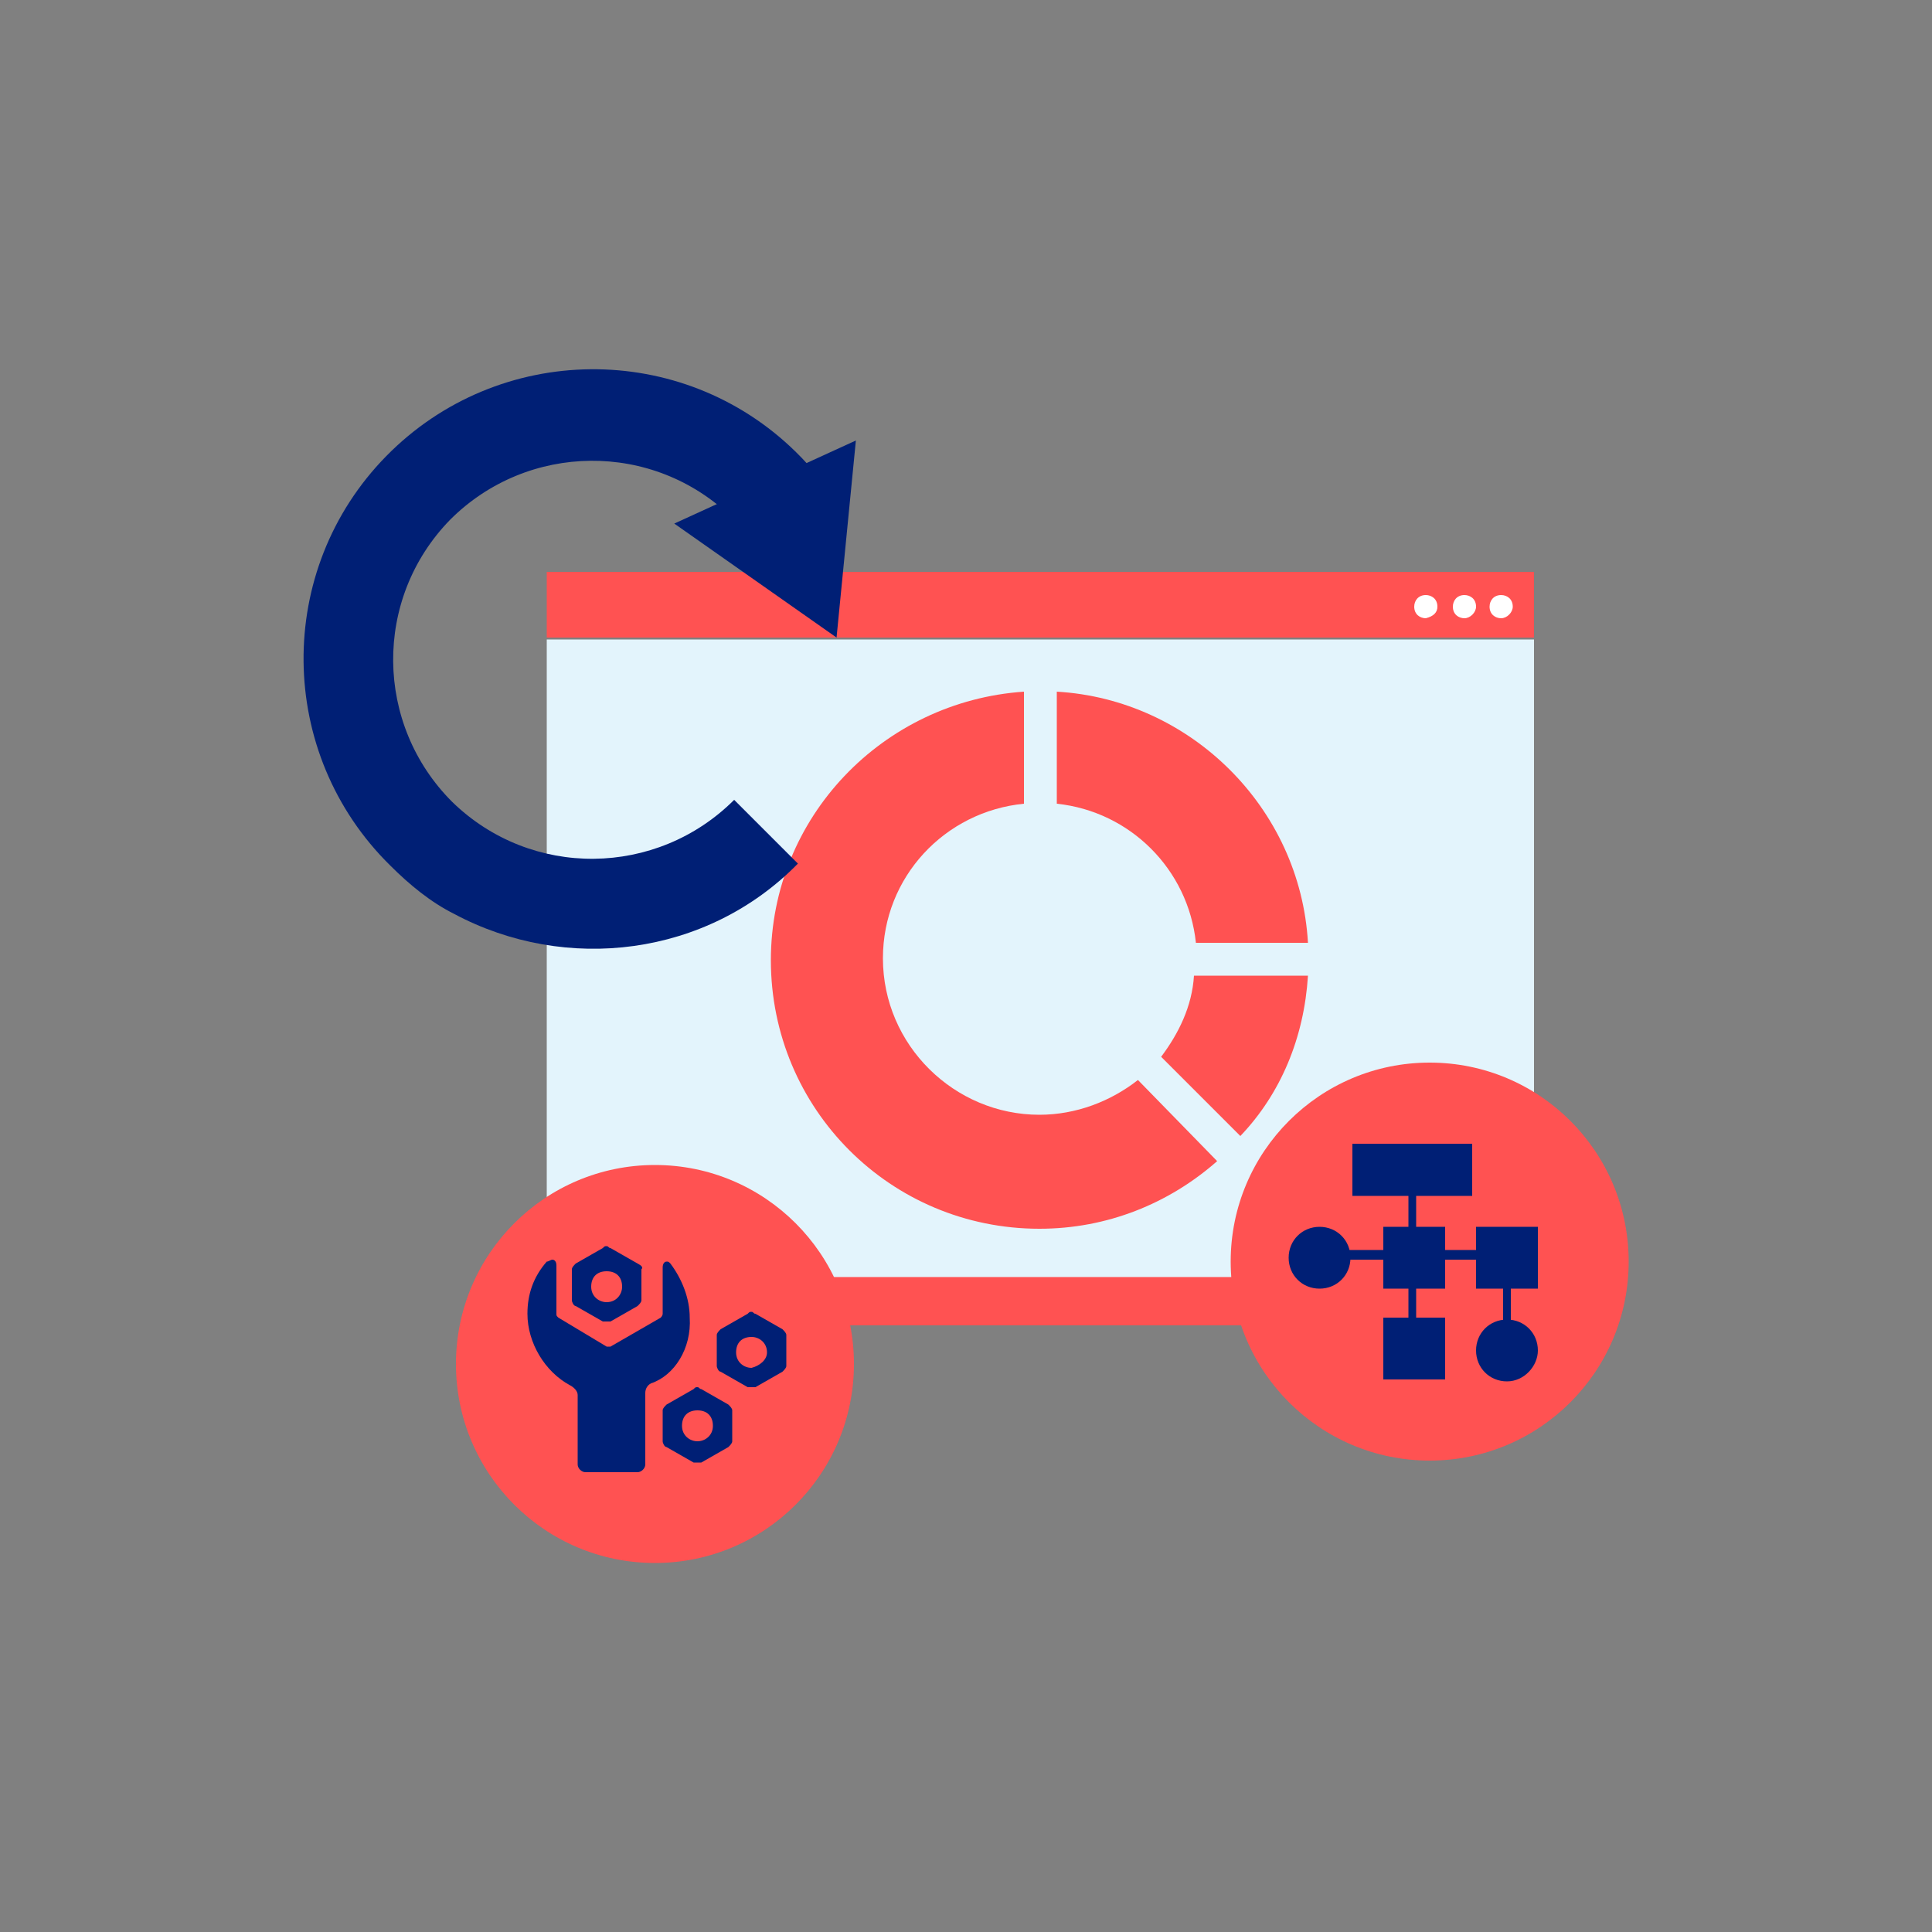 <svg xmlns="http://www.w3.org/2000/svg" xmlns:xlink="http://www.w3.org/1999/xlink" id="design" viewBox="0 0 100 100" style="enable-background:new 0 0 100 100;" xml:space="preserve"><rect x="0" y="0" width="100" height="100" fill="#808080" stroke="none"/>  <style type="text/css">	.st0{fill:#e3f4fc;}	.st1{fill:#ff5252;}	.st2{fill:#ffffff;}	.st3{fill:#ff5252;}	.st4{fill:#001f75;}	.st5{fill:#ff5252;}	.st6{fill:#001f75;}	.st7{fill:#001f75;}</style>  <g>    <g>      <rect id="_Path_17" x="28.3" y="33.1" class="st0" width="51.1" height="33.3" fill="#000000"></rect>      <rect id="_Path_18" x="28.3" y="29.6" class="st1" width="51.1" height="3.4" fill="#000000"></rect>      <g id="_Group_4">        <path id="_Path_19" class="st2" d="M73.8,32L73.8,32c-0.3,0-0.6-0.2-0.6-0.6v0l0,0c0-0.3,0.2-0.6,0.6-0.6h0l0,0     c0.3,0,0.6,0.2,0.6,0.6v0l0,0C74.4,31.7,74.2,31.9,73.8,32z" fill="#000000"></path>        <path id="_Path_20" class="st2" d="M75.8,32L75.8,32c-0.3,0-0.6-0.2-0.6-0.6v0l0,0c0-0.3,0.2-0.6,0.6-0.6h0l0,0     c0.3,0,0.6,0.2,0.6,0.6v0l0,0C76.4,31.7,76.1,32,75.8,32z" fill="#000000"></path>        <path id="_Path_21" class="st2" d="M77.7,32L77.7,32c-0.3,0-0.6-0.2-0.6-0.6v0l0,0c0-0.3,0.2-0.6,0.6-0.6h0l0,0     c0.3,0,0.6,0.2,0.6,0.6v0l0,0C78.3,31.7,78,32,77.7,32z" fill="#000000"></path>      </g>      <rect id="_Path_22" x="28.3" y="66.1" class="st1" width="51.1" height="2.5" fill="#000000"></rect>      <g>        <path class="st1" d="M63,60.1c-2.5,2.2-5.7,3.5-9.2,3.5c-7.7,0-13.9-6.2-13.9-13.9c0-7.4,5.8-13.4,13.1-13.9v5.8     c-4.1,0.4-7.3,3.8-7.3,8c0,4.5,3.7,8.1,8.1,8.1c1.9,0,3.7-0.7,5.1-1.8L63,60.1z" fill="#000000"></path>        <path class="st1" d="M67.7,50.5c-0.2,3.2-1.4,6.1-3.5,8.3l-4.1-4.1c0.9-1.2,1.6-2.6,1.7-4.2H67.7z" fill="#000000"></path>        <path class="st1" d="M67.7,48.8h-5.8c-0.4-3.8-3.4-6.8-7.2-7.2v-5.8C61.6,36.2,67.3,41.8,67.7,48.8z" fill="#000000"></path>      </g>    </g>    <g>      <g id="_Group_">        <circle id="_Path_5" class="st3" cx="74" cy="65.3" r="10.3" fill="#000000"></circle>      </g>      <rect x="72.9" y="60.5" class="st4" width="0.4" height="8.9" fill="#000000"></rect>      <polygon class="st4" points="78.2,69.6 77.8,69.6 77.8,65.2 68.5,65.2 68.5,64.7 78.2,64.7   " fill="#000000"></polygon>      <path class="st4" d="M68.3,66.7L68.3,66.7c-0.9,0-1.6-0.7-1.6-1.6l0,0c0-0.9,0.7-1.6,1.6-1.6l0,0c0.9,0,1.6,0.7,1.6,1.6l0,0    C69.9,66,69.2,66.7,68.3,66.7C68.3,66.7,68.3,66.7,68.3,66.7z" fill="#000000"></path>      <rect x="70" y="59.2" class="st4" width="6.2" height="2.7" fill="#000000"></rect>      <rect x="71.6" y="63.5" class="st4" width="3.2" height="3.2" fill="#000000"></rect>      <rect x="76.4" y="63.5" class="st4" width="3.2" height="3.2" fill="#000000"></rect>      <rect x="71.6" y="68.2" class="st4" width="3.2" height="3.2" fill="#000000"></rect>      <path class="st4" d="M78,71.5L78,71.5c-0.9,0-1.6-0.7-1.6-1.6l0,0c0-0.9,0.7-1.6,1.6-1.6l0,0c0.9,0,1.6,0.7,1.6,1.6l0,0    C79.6,70.7,78.9,71.5,78,71.5C78,71.5,78,71.5,78,71.5z" fill="#000000"></path>    </g>    <g>      <g id="_Group_2-2">        <circle id="_Path_5-2" class="st5" cx="33.9" cy="70.6" r="10.3" fill="#000000"></circle>      </g>      <g>        <path class="st6" d="M35.7,68.2c0-1-0.4-2-1-2.8c-0.1-0.1-0.1-0.1-0.2-0.1c-0.1,0-0.2,0.1-0.2,0.3v2.4c0,0.1-0.1,0.2-0.1,0.2     l-2.6,1.5c0,0-0.1,0-0.1,0c0,0-0.1,0-0.1,0l-2.5-1.5c-0.1-0.1-0.1-0.1-0.1-0.2v-2.5c0-0.3-0.2-0.3-0.2-0.3     c-0.1,0-0.2,0.1-0.3,0.1c-0.7,0.8-1,1.7-1,2.7c0,1.5,0.9,3,2.2,3.7c0.2,0.1,0.4,0.3,0.4,0.5v3.6c0,0.2,0.2,0.4,0.4,0.4h0h2.7     c0.2,0,0.4-0.2,0.4-0.4v-3.7c0-0.2,0.1-0.4,0.3-0.5C34.9,71.2,35.8,69.8,35.7,68.2" fill="#000000"></path>        <path class="st6" d="M33,65.4l-1.4-0.8c-0.1,0-0.1-0.1-0.2-0.1c-0.1,0-0.1,0-0.2,0.1l-1.4,0.8c-0.1,0.1-0.2,0.2-0.2,0.3v1.6     c0,0.1,0.1,0.3,0.2,0.3l1.4,0.8c0.1,0,0.1,0,0.2,0s0.1,0,0.2,0l1.4-0.8c0.1-0.1,0.2-0.2,0.2-0.3v-1.6     C33.3,65.6,33.2,65.5,33,65.4 M31.4,67.4c-0.4,0-0.8-0.3-0.8-0.8s0.3-0.8,0.8-0.8s0.8,0.3,0.8,0.8C32.2,67,31.9,67.4,31.4,67.4" fill="#000000"></path>        <path class="st6" d="M37.7,72.7l-1.4-0.8c-0.1,0-0.1-0.1-0.2-0.1c-0.1,0-0.1,0-0.2,0.1l-1.4,0.8c-0.1,0.1-0.2,0.2-0.2,0.3v1.6     c0,0.1,0.1,0.3,0.2,0.3l1.4,0.8c0.1,0,0.1,0,0.2,0s0.2,0,0.2,0l1.4-0.8c0.1-0.1,0.2-0.2,0.2-0.3V73     C37.9,72.9,37.8,72.8,37.7,72.7 M36.1,74.6c-0.4,0-0.8-0.3-0.8-0.8s0.3-0.8,0.8-0.8s0.8,0.3,0.8,0.8l0,0     C36.9,74.3,36.5,74.6,36.1,74.6" fill="#000000"></path>        <path class="st6" d="M40.5,68.8L39.1,68c-0.1,0-0.1-0.1-0.2-0.1c-0.1,0-0.1,0-0.2,0.1l-1.4,0.8c-0.1,0.1-0.2,0.2-0.2,0.3v1.6     c0,0.1,0.1,0.3,0.2,0.3l1.4,0.8c0.1,0,0.1,0,0.2,0s0.1,0,0.2,0l1.4-0.8c0.1-0.1,0.2-0.2,0.2-0.3v-1.6     C40.7,69,40.6,68.9,40.5,68.8 M38.9,70.8c-0.4,0-0.8-0.3-0.8-0.8s0.3-0.8,0.8-0.8c0.4,0,0.8,0.3,0.8,0.8     C39.7,70.4,39.3,70.7,38.9,70.8" fill="#000000"></path>      </g>    </g>    <g>      <g>        <path class="st7" d="M23.5,47.3c-1.2-0.6-2.3-1.5-3.3-2.5c-5.9-5.8-6-15.3-0.2-21.2c5.8-5.9,15.3-6,21.2-0.2     c0.4,0.4,0.8,0.8,1.1,1.3l-3.6,3c-0.2-0.3-0.5-0.6-0.8-0.9c-4.1-4-10.6-3.9-14.6,0.1c-4,4.1-3.9,10.6,0.1,14.6     c4.1,4,10.6,3.9,14.6-0.1l3.3,3.3C36.6,49.5,29.3,50.4,23.5,47.3z" fill="#000000"></path>      </g>      <g>        <g>          <polygon class="st7" points="34.9,27.1 43.3,33 44.3,22.8     " fill="#000000"></polygon>        </g>      </g>    </g>  </g></svg>